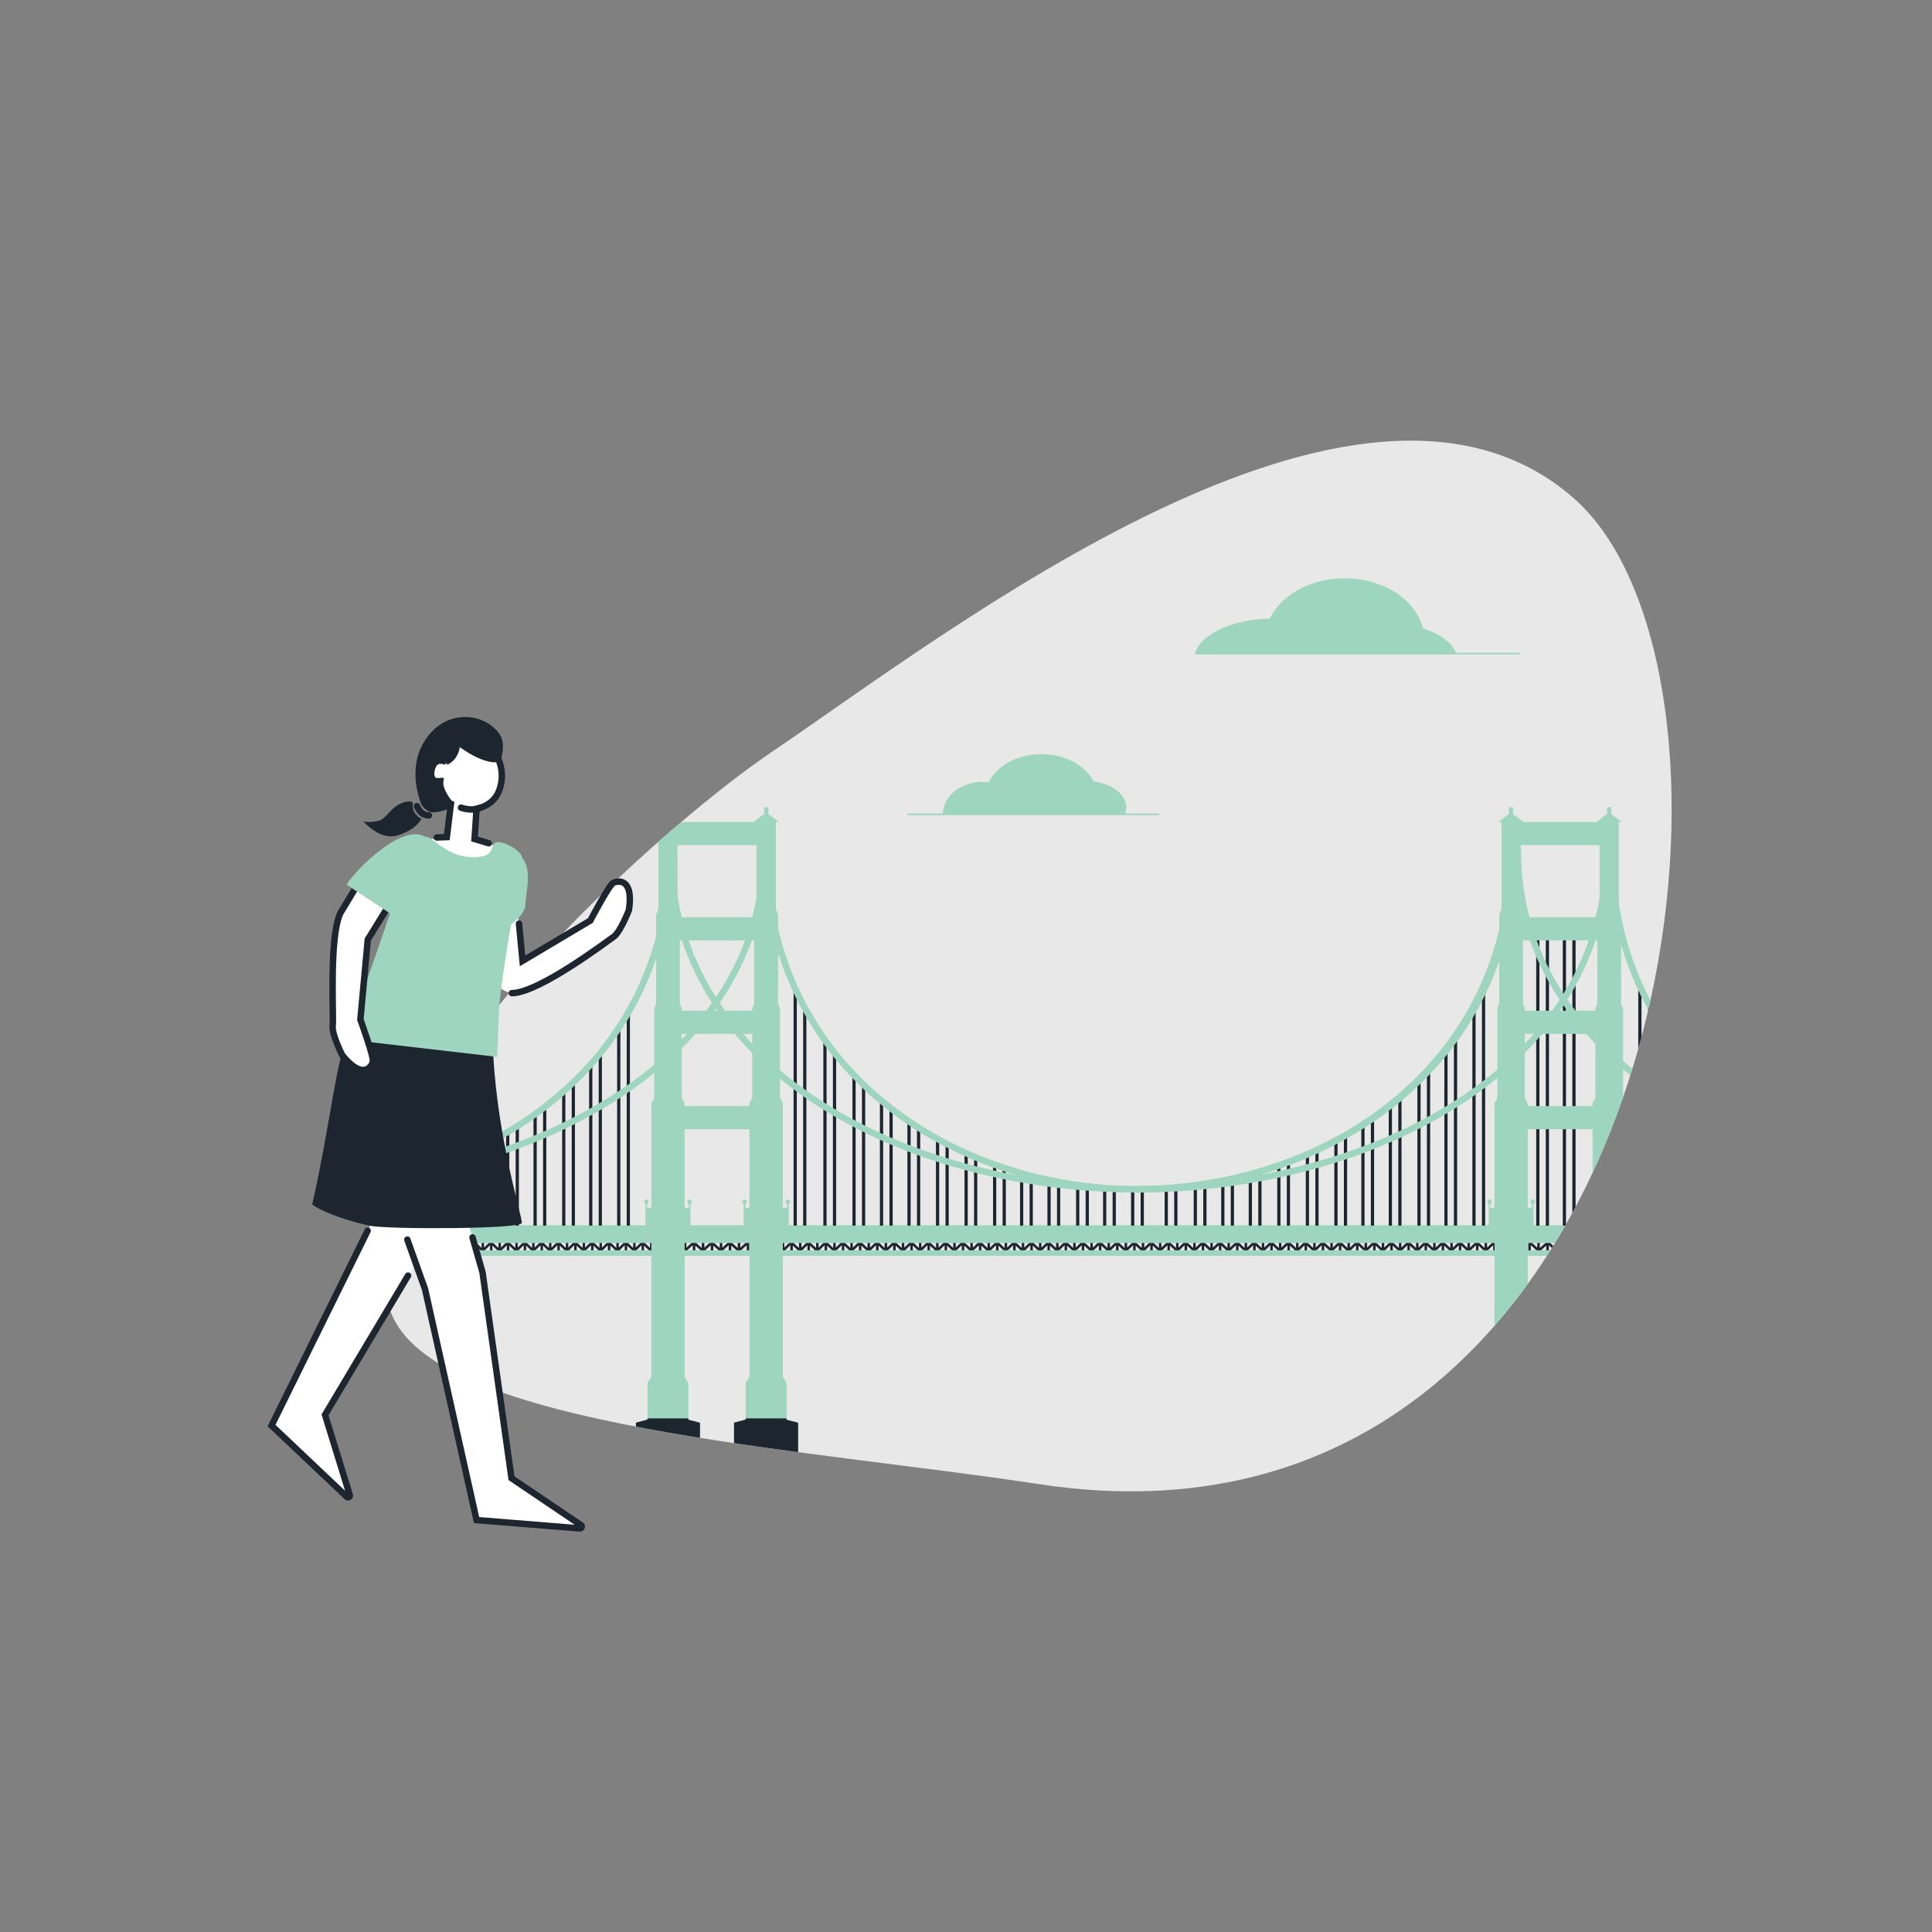 <svg id="Layer_1" data-name="Layer 1" xmlns="http://www.w3.org/2000/svg" xmlns:xlink="http://www.w3.org/1999/xlink" viewBox="0 0 1200 1200"><rect x="0" y="0" width="1200" height="1200" fill="#808080" stroke="none"/><defs><style>.cls-1,.cls-12,.cls-6,.cls-7,.cls-9{fill:none;}.cls-2{fill:#e9e8e8;}.cls-3{clip-path:url(#clip-path);}.cls-4{fill:#1d252e;}.cls-5{fill:#9dd5c0;}.cls-12,.cls-6{stroke:#1d252e;}.cls-6,.cls-9{stroke-miterlimit:10;}.cls-6{stroke-width:2px;}.cls-7,.cls-9{stroke:#9dd5c0;}.cls-12,.cls-7,.cls-8{stroke-linecap:round;}.cls-7,.cls-8{stroke-linejoin:round;}.cls-12,.cls-7{stroke-width:4px;}.cls-11,.cls-8{fill:#fff;}.cls-8{stroke:#000;}.cls-10{clip-path:url(#clip-path-2);}</style><clipPath id="clip-path"><path id="Path-141" class="cls-1" d="M479,467.29c110.69-74.84,365-274.08,498.14-158.15s60.25,672.6-332,612.66c-147.37-22.52-370-34.95-401.22-104C192,702.94,409.85,514,479,467.29Z"/></clipPath><clipPath id="clip-path-2"><rect class="cls-1" x="585.61" y="455.78" width="121.81" height="50.01" transform="translate(1293.04 961.58) rotate(180)"/></clipPath></defs><path id="Path-141-2" data-name="Path-141" class="cls-2" d="M479,467.29c110.69-74.84,365-274.08,498.14-158.15s60.25,672.6-332,612.66c-147.37-22.52-370-34.95-401.22-104C192,702.94,409.85,514,479,467.29Z"/><g class="cls-3"><polygon class="cls-4" points="1011.28 770.79 1011.28 774.89 1015 771.18 1015 770.79 1016.52 770.79 1016.52 774.89 1020.24 771.19 1020.24 770.79 1021.77 770.79 1021.77 774.89 1025.49 771.18 1025.49 770.79 1027.01 770.79 1027.01 774.89 1030.73 771.19 1030.73 770.79 1032.26 770.79 1032.26 774.89 1035.98 771.19 1035.98 770.79 1037.5 770.79 1037.5 774.89 1041.07 771.33 1041.07 770.79 1042.6 770.79 1042.6 771.89 1042.64 771.93 1042.6 771.98 1042.6 774.89 1046.25 771.25 1046.25 770.79 1047.77 770.79 1047.77 771.53 1051.46 775.11 1051.46 770.79 1052.99 770.79 1052.99 774.89 1056.65 771.25 1056.65 770.79 1058.16 770.79 1058.16 771.53 1061.86 775.11 1061.86 770.79 1063.38 770.79 1063.38 774.89 1067.04 771.25 1067.04 770.79 1068.56 770.79 1068.56 771.52 1072.26 775.11 1072.26 770.79 1073.78 770.79 1073.78 774.89 1077.43 771.25 1077.43 770.79 1078.95 770.79 1078.95 771.53 1082.65 775.11 1082.65 770.79 1084.18 770.79 1084.18 774.89 1087.83 771.25 1087.83 770.79 1089.35 770.79 1089.35 771.53 1093.05 775.11 1093.05 770.79 1094.57 770.79 1094.57 774.89 1098.22 771.25 1098.22 770.79 1099.75 770.79 1099.75 771.53 1103.44 775.11 1103.44 770.79 1104.96 770.79 1104.96 774.89 1108.62 771.25 1108.62 770.79 1110.14 770.79 1110.14 771.52 1113.84 775.11 1113.84 770.79 1115.36 770.79 1115.36 774.89 1119.02 771.25 1119.02 770.79 1120.54 770.79 1120.54 771.53 1124.23 775.11 1124.23 770.79 1125.75 770.79 1125.75 774.89 1129.41 771.25 1129.41 770.79 1130.93 770.79 1130.93 771.53 1134.63 775.11 1134.63 770.79 1136.15 770.79 1136.15 774.89 1139.81 771.25 1139.81 770.79 1141.33 770.79 1141.33 771.53 1145.02 775.11 1145.02 770.79 1146.55 770.79 1146.55 774.89 1150.2 771.25 1150.2 770.79 1151.72 770.79 1151.72 771.53 1155.42 775.11 1155.42 770.79 1156.94 770.79 1156.94 774.89 1160.6 771.25 1160.6 770.79 1162.12 770.79 1162.12 771.53 1165.82 775.11 1165.82 770.79 1167.34 770.79 1167.34 774.89 1170.99 771.25 1170.99 770.79 1172.51 770.79 1172.51 771.53 1176.21 775.11 1176.21 770.79 1177.73 770.79 1177.73 774.89 1181.39 771.25 1181.39 770.79 1182.91 770.79 1182.91 771.53 1186.61 775.11 1186.61 770.79 1188.13 770.79 1188.13 774.89 1191.78 771.25 1191.78 770.79 1193.3 770.79 1193.3 771.53 1197 775.11 1197 770.79 1198.52 770.79 1198.52 774.89 1202.18 771.25 1202.18 770.79 1203.7 770.79 1203.7 771.53 1207.39 775.11 1207.39 770.79 1208.92 770.79 1208.92 774.89 1212.57 771.25 1212.57 770.79 1214.09 770.79 1214.09 771.53 1217.79 775.11 1217.79 770.79 1219.31 770.79 1219.31 774.89 1222.97 771.25 1222.97 770.79 1224.49 770.79 1224.49 771.53 1228.19 775.11 1228.19 770.79 1229.71 770.79 1229.71 777.54 1228.66 777.54 1228.58 777.62 1228.49 777.54 1228.19 777.54 1228.19 777.25 1224.49 773.66 1224.49 777.54 1222.97 777.54 1222.97 773.41 1219.31 777.05 1219.31 777.54 1218.26 777.54 1218.18 777.62 1218.09 777.54 1217.79 777.54 1217.79 777.24 1214.09 773.66 1214.09 777.54 1212.57 777.54 1212.57 773.41 1208.92 777.05 1208.92 777.54 1207.87 777.54 1207.79 777.62 1207.7 777.54 1207.39 777.54 1207.39 777.24 1203.7 773.66 1203.7 777.54 1202.18 777.54 1202.18 773.41 1198.52 777.05 1198.52 777.54 1197.47 777.54 1197.39 777.62 1197.3 777.54 1197 777.54 1197 777.25 1193.3 773.66 1193.3 777.54 1191.78 777.54 1191.78 773.41 1188.13 777.05 1188.13 777.54 1187.08 777.54 1186.99 777.62 1186.9 777.54 1186.61 777.54 1186.61 777.25 1182.91 773.66 1182.91 777.54 1181.39 777.54 1181.39 773.41 1177.73 777.05 1177.73 777.54 1176.68 777.54 1176.6 777.62 1176.51 777.54 1176.21 777.54 1176.21 777.25 1172.51 773.66 1172.51 777.54 1170.99 777.54 1170.99 773.42 1167.34 777.05 1167.34 777.54 1166.29 777.54 1166.2 777.62 1166.12 777.54 1165.82 777.54 1165.82 777.25 1162.12 773.66 1162.12 777.54 1160.6 777.54 1160.6 773.41 1156.94 777.05 1156.94 777.54 1155.89 777.54 1155.81 777.62 1155.72 777.54 1155.42 777.54 1155.42 777.25 1151.72 773.66 1151.72 777.54 1150.2 777.54 1150.2 773.42 1146.55 777.05 1146.55 777.54 1145.5 777.54 1145.42 777.62 1145.33 777.54 1145.02 777.54 1145.02 777.24 1141.33 773.66 1141.33 777.54 1139.81 777.54 1139.81 773.41 1136.15 777.05 1136.15 777.54 1135.1 777.54 1135.02 777.62 1134.93 777.54 1134.63 777.54 1134.63 777.25 1130.93 773.66 1130.93 777.54 1129.41 777.54 1129.41 773.41 1125.75 777.05 1125.75 777.54 1124.71 777.54 1124.63 777.62 1124.54 777.54 1124.23 777.54 1124.23 777.24 1120.54 773.66 1120.54 777.54 1119.02 777.54 1119.02 773.41 1115.36 777.05 1115.36 777.54 1114.31 777.54 1114.23 777.62 1114.14 777.54 1113.84 777.54 1113.84 777.25 1110.14 773.66 1110.14 777.54 1108.62 777.54 1108.62 773.41 1104.96 777.05 1104.96 777.54 1103.92 777.54 1103.84 777.62 1103.75 777.54 1103.44 777.54 1103.44 777.24 1099.75 773.66 1099.75 777.54 1098.22 777.54 1098.22 773.41 1094.57 777.05 1094.57 777.54 1093.52 777.54 1093.44 777.62 1093.35 777.54 1093.05 777.54 1093.05 777.25 1089.35 773.66 1089.35 777.54 1087.83 777.54 1087.83 773.41 1084.18 777.05 1084.18 777.54 1083.12 777.54 1083.04 777.62 1082.95 777.54 1082.65 777.54 1082.65 777.25 1078.95 773.66 1078.95 777.54 1077.43 777.54 1077.43 773.41 1073.78 777.05 1073.78 777.54 1072.73 777.54 1072.65 777.62 1072.56 777.54 1072.26 777.54 1072.26 777.25 1068.56 773.66 1068.56 777.54 1067.04 777.54 1067.04 773.41 1063.38 777.05 1063.38 777.54 1062.34 777.54 1062.26 777.62 1062.16 777.54 1061.86 777.54 1061.86 777.24 1058.16 773.66 1058.16 777.54 1056.65 777.54 1056.65 773.41 1052.99 777.05 1052.99 777.54 1051.94 777.54 1051.86 777.62 1051.77 777.54 1051.46 777.54 1051.46 777.24 1047.77 773.66 1047.77 777.54 1046.25 777.54 1046.25 773.41 1042.6 777.05 1042.6 777.54 1041.07 777.54 1041.07 776.41 1041.07 776.41 1041.07 776.4 1041.07 773.5 1037.5 777.05 1037.5 777.54 1035.98 777.54 1035.98 776.41 1035.97 776.41 1035.98 776.4 1035.98 773.35 1032.26 777.05 1032.26 777.54 1030.73 777.54 1030.73 776.41 1030.73 776.41 1030.73 776.4 1030.73 773.34 1027.01 777.05 1027.01 777.54 1025.49 777.54 1025.49 776.41 1025.49 776.41 1025.49 776.4 1025.49 773.34 1021.77 777.05 1021.77 777.54 1020.24 777.54 1020.24 776.41 1020.24 776.41 1020.24 776.4 1020.24 773.35 1016.52 777.05 1016.52 777.54 1015 777.54 1015 776.41 1015 776.41 1015 776.4 1015 773.34 1011.28 777.05 1011.28 777.54 1009.75 777.54 1009.75 770.79 1011.28 770.79"/><polygon class="cls-4" points="485.58 776.42 485.59 776.41 485.59 770.81 487.13 770.81 487.13 774.91 490.89 771.26 490.89 770.81 492.44 770.81 492.44 771.54 496.24 775.14 496.24 770.81 497.78 770.81 497.78 774.91 501.54 771.26 501.54 770.81 503.08 770.81 503.08 771.54 506.88 775.14 506.88 770.81 508.43 770.81 508.43 774.91 512.18 771.26 512.18 770.81 513.73 770.81 513.73 771.54 517.53 775.14 517.53 770.81 519.07 770.81 519.07 774.91 522.84 771.26 522.84 770.81 524.38 770.81 524.38 771.54 528.18 775.14 528.18 770.81 529.72 770.81 529.72 774.91 533.48 771.26 533.48 770.81 535.02 770.81 535.02 771.54 538.82 775.14 538.82 770.81 540.37 770.81 540.37 774.91 544.13 771.26 544.13 770.81 545.67 770.81 545.67 771.54 549.47 775.14 549.47 770.81 551.02 770.81 551.02 774.91 554.77 771.27 554.77 770.81 556.31 770.81 556.31 771.54 560.12 775.14 560.12 770.81 561.66 770.81 561.66 774.91 565.42 771.26 565.42 770.81 566.96 770.81 566.96 771.54 570.77 775.14 570.77 770.81 572.31 770.81 572.31 774.91 576.06 771.27 576.06 770.81 577.61 770.81 577.61 771.54 581.41 775.14 581.41 770.81 582.96 770.81 582.96 774.91 586.71 771.26 586.71 770.81 588.25 770.81 588.25 771.54 592.06 775.14 592.06 770.81 593.6 770.81 593.6 774.91 597.36 771.26 597.36 770.81 598.9 770.81 598.9 771.54 602.71 775.14 602.71 770.81 604.25 770.81 604.25 774.91 608.01 771.26 608.01 770.81 609.55 770.81 609.55 771.54 613.35 775.14 613.35 770.81 614.89 770.81 614.89 774.91 618.65 771.26 618.65 770.81 620.2 770.81 620.2 771.54 624 775.14 624 770.81 625.54 770.81 625.54 774.91 629.3 771.26 629.3 770.81 630.84 770.81 630.84 771.54 634.64 775.14 634.64 770.81 636.19 770.81 636.19 774.91 639.95 771.26 639.95 770.81 641.49 770.81 641.49 771.54 645.29 775.14 645.29 770.81 646.83 770.81 646.83 774.91 650.59 771.27 650.59 770.81 652.14 770.81 652.14 771.54 655.94 775.14 655.94 770.81 657.48 770.81 657.48 774.91 661.24 771.26 661.24 770.81 662.78 770.81 662.78 771.54 666.58 775.14 666.58 770.81 668.13 770.81 668.13 774.91 671.89 771.26 671.89 770.81 673.43 770.81 673.43 771.54 677.23 775.14 677.23 770.81 678.77 770.81 678.77 774.91 682.53 771.26 682.53 770.81 684.08 770.81 684.08 771.54 687.88 775.14 687.88 770.81 689.42 770.81 689.42 774.91 693.18 771.26 693.18 770.81 694.72 770.81 694.72 771.54 698.52 775.14 698.52 770.81 700.07 770.81 700.07 774.91 703.83 771.26 703.83 770.81 705.37 770.81 705.37 771.54 709.17 775.14 709.17 770.81 710.72 770.81 710.72 774.91 714.47 771.26 714.47 770.81 716.01 770.81 716.01 771.54 719.82 775.14 719.82 770.81 721.36 770.81 721.36 774.91 725.12 771.26 725.12 770.81 726.66 770.81 726.66 771.54 730.46 775.13 730.46 770.81 732.01 770.81 732.01 774.91 735.76 771.26 735.76 770.81 737.31 770.81 737.31 771.54 741.11 775.14 741.11 770.81 742.66 770.81 742.66 774.91 746.41 771.26 746.41 770.81 747.95 770.81 747.95 771.54 751.76 775.14 751.76 770.81 753.3 770.81 753.3 774.91 757.06 771.26 757.06 770.81 758.6 770.81 758.6 771.54 762.4 775.14 762.4 770.81 763.95 770.81 763.95 774.91 767.71 771.26 767.71 770.81 769.25 770.81 769.25 771.54 773.05 775.14 773.05 770.81 774.6 770.81 774.6 774.91 778.35 771.26 778.35 770.81 779.9 770.81 779.9 771.54 783.7 775.14 783.7 770.81 785.24 770.81 785.24 774.91 789 771.26 789 770.81 790.54 770.81 790.54 771.54 794.35 775.14 794.35 770.81 795.89 770.81 795.89 774.91 799.65 771.26 799.65 770.81 801.19 770.81 801.19 771.54 804.99 775.14 804.99 770.81 806.53 770.81 806.53 774.91 810.29 771.26 810.29 770.81 811.84 770.81 811.84 771.54 815.64 775.14 815.64 770.81 817.18 770.81 817.18 774.91 820.94 771.26 820.94 770.81 822.48 770.81 822.48 771.54 826.28 775.14 826.28 770.81 827.83 770.81 827.83 774.91 831.59 771.26 831.59 770.81 833.13 770.81 833.13 771.54 836.93 775.14 836.93 770.81 838.47 770.81 838.47 774.91 842.24 771.26 842.24 770.81 843.77 770.81 843.77 771.54 847.57 775.14 847.57 770.81 849.12 770.81 849.12 774.91 852.88 771.26 852.88 770.81 854.42 770.81 854.42 771.54 858.22 775.14 858.22 770.81 859.77 770.81 859.77 774.91 863.52 771.26 863.52 770.81 865.07 770.81 865.07 771.54 868.87 775.13 868.87 770.81 870.42 770.81 870.42 774.91 874.17 771.26 874.17 770.81 875.71 770.81 875.71 771.54 879.52 775.14 879.52 770.81 881.06 770.81 881.06 774.91 884.82 771.26 884.82 770.81 886.36 770.81 886.36 771.54 890.16 775.14 890.16 770.81 891.71 770.81 891.71 774.91 895.46 771.26 895.46 770.81 897.01 770.81 897.01 771.54 900.81 775.14 900.81 770.81 902.35 770.81 902.35 774.91 906.11 771.26 906.11 770.81 907.65 770.81 907.65 771.54 911.46 775.14 911.46 770.81 913 770.81 913 774.91 916.76 771.26 916.76 770.81 918.3 770.81 918.3 771.54 922.1 775.14 922.1 770.81 923.65 770.81 923.65 774.91 927.41 771.26 927.41 770.81 928.95 770.81 928.95 777.55 927.41 777.55 927.41 773.42 923.65 777.07 923.65 777.55 922.57 777.55 922.5 777.63 922.41 777.55 922.1 777.55 922.1 777.26 918.3 773.66 918.3 777.55 916.76 777.55 916.76 773.42 913 777.07 913 777.55 911.92 777.55 911.85 777.63 911.77 777.55 911.46 777.55 911.46 777.26 907.65 773.66 907.65 777.55 906.11 777.55 906.11 773.42 902.35 777.07 902.35 777.55 901.28 777.55 901.2 777.63 901.12 777.55 900.81 777.55 900.81 777.26 897.01 773.66 897.01 777.55 895.46 777.55 895.46 773.42 891.71 777.07 891.71 777.55 890.63 777.55 890.56 777.63 890.47 777.55 890.16 777.55 890.16 777.26 886.36 773.66 886.36 777.55 884.82 777.55 884.82 773.42 881.06 777.07 881.06 777.55 879.98 777.55 879.91 777.63 879.82 777.55 879.52 777.55 879.52 777.26 875.71 773.66 875.71 777.55 874.17 777.55 874.17 773.42 870.42 777.07 870.42 777.55 869.34 777.55 869.26 777.63 869.18 777.55 868.87 777.55 868.87 777.26 865.07 773.66 865.07 777.55 863.52 777.55 863.52 773.42 859.77 777.07 859.77 777.55 858.69 777.55 858.62 777.63 858.53 777.55 858.22 777.55 858.22 777.26 854.42 773.66 854.42 777.55 852.88 777.55 852.88 773.42 849.12 777.07 849.12 777.55 848.04 777.55 847.97 777.63 847.88 777.55 847.57 777.55 847.57 777.26 843.77 773.66 843.77 777.55 842.24 777.55 842.24 773.42 838.47 777.07 838.47 777.55 837.4 777.55 837.32 777.63 837.24 777.55 836.93 777.55 836.93 777.26 833.13 773.66 833.13 777.55 831.59 777.55 831.59 773.42 827.83 777.07 827.83 777.55 826.75 777.55 826.67 777.63 826.59 777.55 826.28 777.55 826.28 777.26 822.48 773.66 822.48 777.55 820.94 777.55 820.94 773.42 817.18 777.07 817.18 777.55 816.1 777.55 816.03 777.63 815.95 777.55 815.64 777.55 815.64 777.26 811.84 773.66 811.84 777.55 810.29 777.55 810.29 773.42 806.53 777.07 806.53 777.55 805.46 777.55 805.38 777.63 805.3 777.55 804.99 777.55 804.99 777.26 801.19 773.66 801.19 777.55 799.65 777.55 799.65 773.42 795.89 777.07 795.89 777.55 794.81 777.55 794.74 777.63 794.65 777.55 794.35 777.55 794.35 777.26 790.54 773.66 790.54 777.55 789 777.55 789 773.41 785.24 777.07 785.24 777.55 784.16 777.55 784.09 777.63 784.01 777.55 783.7 777.55 783.7 777.26 779.9 773.66 779.9 777.55 778.35 777.55 778.35 773.42 774.6 777.07 774.6 777.55 773.51 777.55 773.44 777.63 773.36 777.55 773.05 777.55 773.05 777.26 769.25 773.66 769.25 777.55 767.71 777.55 767.71 773.42 763.95 777.07 763.95 777.55 762.87 777.55 762.8 777.63 762.71 777.55 762.4 777.55 762.4 777.26 758.6 773.66 758.6 777.55 757.06 777.55 757.06 773.42 753.3 777.07 753.3 777.55 752.23 777.55 752.15 777.63 752.07 777.55 751.76 777.55 751.76 777.26 747.95 773.66 747.95 777.55 746.41 777.55 746.41 773.42 742.66 777.07 742.66 777.55 741.58 777.55 741.5 777.63 741.42 777.55 741.11 777.55 741.11 777.26 737.31 773.67 737.31 777.55 735.76 777.55 735.76 773.42 732.01 777.07 732.01 777.55 730.93 777.55 730.86 777.63 730.77 777.55 730.46 777.55 730.46 777.26 726.66 773.66 726.66 777.55 725.12 777.55 725.12 773.42 721.36 777.07 721.36 777.55 720.29 777.55 720.21 777.63 720.13 777.55 719.82 777.55 719.82 777.26 716.01 773.66 716.01 777.55 714.47 777.55 714.47 773.42 710.72 777.07 710.72 777.55 709.64 777.55 709.56 777.63 709.48 777.55 709.17 777.55 709.17 777.26 705.37 773.67 705.37 777.55 703.83 777.55 703.83 773.42 700.07 777.07 700.07 777.55 698.99 777.55 698.92 777.63 698.83 777.55 698.52 777.55 698.52 777.26 694.72 773.66 694.72 777.55 693.18 777.55 693.18 773.42 689.42 777.07 689.42 777.55 688.34 777.55 688.27 777.63 688.18 777.55 687.88 777.55 687.88 777.26 684.08 773.66 684.08 777.55 682.53 777.55 682.53 773.42 678.77 777.07 678.77 777.55 677.7 777.55 677.62 777.63 677.54 777.55 677.23 777.55 677.23 777.26 673.43 773.67 673.43 777.55 671.89 777.55 671.89 773.42 668.13 777.07 668.13 777.55 667.05 777.55 666.98 777.63 666.89 777.55 666.58 777.55 666.58 777.26 662.78 773.66 662.78 777.55 661.24 777.55 661.24 773.42 657.48 777.07 657.48 777.55 656.4 777.55 656.33 777.63 656.25 777.55 655.94 777.55 655.94 777.26 652.14 773.67 652.14 777.55 650.59 777.55 650.59 773.42 646.83 777.07 646.83 777.55 645.76 777.55 645.68 777.63 645.6 777.55 645.29 777.55 645.29 777.26 641.49 773.67 641.49 777.55 639.95 777.55 639.95 773.42 636.19 777.07 636.19 777.55 635.11 777.55 635.03 777.63 634.95 777.55 634.64 777.55 634.64 777.26 630.84 773.67 630.84 777.55 629.3 777.55 629.3 773.42 625.54 777.07 625.54 777.55 624.47 777.55 624.39 777.63 624.31 777.55 624 777.55 624 777.26 620.2 773.66 620.2 777.55 618.65 777.55 618.65 773.42 614.89 777.07 614.89 777.55 613.82 777.55 613.74 777.63 613.66 777.55 613.35 777.55 613.35 777.26 609.55 773.66 609.55 777.55 608.01 777.55 608.01 773.42 604.25 777.07 604.25 777.55 603.17 777.55 603.1 777.63 603.01 777.55 602.71 777.55 602.71 777.26 598.9 773.66 598.9 777.55 597.36 777.55 597.36 773.42 593.6 777.07 593.6 777.55 592.52 777.55 592.45 777.63 592.37 777.55 592.06 777.55 592.06 777.26 588.25 773.66 588.25 777.55 586.71 777.55 586.71 773.42 582.96 777.07 582.96 777.55 581.88 777.55 581.8 777.63 581.72 777.55 581.41 777.55 581.41 777.26 577.61 773.66 577.61 777.55 576.06 777.55 576.06 773.42 572.31 777.07 572.31 777.55 571.23 777.55 571.16 777.63 571.07 777.55 570.77 777.55 570.77 777.26 566.96 773.66 566.96 777.55 565.42 777.55 565.42 773.42 561.66 777.07 561.66 777.55 560.59 777.55 560.51 777.63 560.43 777.55 560.12 777.55 560.12 777.26 556.31 773.66 556.31 777.55 554.77 777.55 554.77 773.42 551.02 777.07 551.02 777.55 549.94 777.55 549.87 777.63 549.78 777.55 549.47 777.55 549.47 777.26 545.67 773.66 545.67 777.55 544.13 777.55 544.13 773.42 540.37 777.07 540.37 777.55 539.29 777.55 539.22 777.63 539.13 777.55 538.82 777.55 538.82 777.26 535.02 773.66 535.02 777.55 533.48 777.55 533.48 773.42 529.72 777.07 529.72 777.55 528.65 777.55 528.57 777.63 528.49 777.55 528.18 777.55 528.18 777.26 524.38 773.66 524.38 777.55 522.84 777.55 522.84 773.42 519.07 777.07 519.07 777.55 518 777.55 517.92 777.63 517.84 777.55 517.53 777.55 517.53 777.26 513.73 773.66 513.73 777.55 512.18 777.55 512.18 773.42 508.43 777.07 508.43 777.55 507.35 777.55 507.28 777.63 507.19 777.55 506.88 777.55 506.88 777.26 503.08 773.66 503.08 777.55 501.54 777.55 501.54 773.42 497.78 777.07 497.78 777.55 496.7 777.55 496.63 777.63 496.55 777.55 496.24 777.55 496.24 777.26 492.44 773.66 492.44 777.55 490.89 777.55 490.89 773.42 487.13 777.07 487.13 777.55 485.59 777.55 485.59 776.42 485.58 776.42"/><polygon class="cls-4" points="424.72 776.42 424.73 776.41 424.73 770.81 426.31 770.81 426.31 774.94 430.29 771.26 430.29 770.81 431.88 770.81 431.88 771.54 435.89 775.16 435.89 770.81 437.48 770.81 437.48 774.94 441.45 771.26 441.45 770.81 443.04 770.81 443.04 771.53 447.06 775.16 447.06 770.81 448.64 770.81 448.64 774.94 452.62 771.26 452.62 770.81 454.21 770.81 454.21 771.54 458.22 775.16 458.22 770.81 459.81 770.81 459.81 774.94 463.78 771.26 463.78 770.81 465.37 770.81 465.37 777.55 463.78 777.55 463.78 773.4 459.81 777.07 459.81 777.55 458.69 777.55 458.62 777.62 458.54 777.55 458.22 777.55 458.22 777.27 454.21 773.64 454.21 777.55 452.62 777.55 452.62 773.39 448.64 777.07 448.64 777.55 447.52 777.55 447.45 777.62 447.37 777.55 447.06 777.55 447.06 777.27 443.04 773.64 443.04 777.55 441.45 777.55 441.45 773.39 437.48 777.07 437.48 777.55 436.35 777.55 436.28 777.62 436.21 777.55 435.89 777.55 435.89 777.27 431.88 773.64 431.88 777.55 430.29 777.55 430.29 773.39 426.31 777.07 426.31 777.55 424.73 777.55 424.73 776.43 424.72 776.42"/><polygon class="cls-4" points="183.96 776.42 183.96 776.41 183.96 770.81 185.49 770.81 185.49 774.9 189.24 771.2 189.24 770.81 190.76 770.81 190.76 774.9 194.51 771.2 194.51 770.81 196.04 770.81 196.04 774.91 199.79 771.19 199.79 770.81 201.32 770.81 201.32 774.9 205.07 771.2 205.07 770.81 206.6 770.81 206.6 774.9 210.34 771.2 210.34 770.81 211.88 770.81 211.88 774.9 215.47 771.35 215.47 770.81 217 770.81 217 771.9 217.04 771.95 217 772 217 774.9 220.68 771.26 220.68 770.81 222.21 770.81 222.21 771.54 225.93 775.13 225.93 770.81 227.46 770.81 227.46 774.9 231.13 771.26 231.13 770.81 232.66 770.81 232.66 771.54 236.39 775.13 236.39 770.81 237.91 770.81 237.91 774.9 241.6 771.26 241.6 770.81 243.12 770.81 243.12 771.54 246.84 775.13 246.84 770.81 248.37 770.81 248.37 774.9 252.06 771.26 252.06 770.81 253.58 770.81 253.58 771.54 257.3 775.13 257.3 770.81 258.83 770.81 258.83 774.9 262.51 771.26 262.51 770.81 264.04 770.81 264.04 771.54 267.76 775.13 267.76 770.81 269.29 770.81 269.29 774.91 272.97 771.26 272.97 770.81 274.5 770.81 274.5 771.54 278.22 775.13 278.22 770.81 279.75 770.81 279.75 774.9 283.43 771.26 283.43 770.81 284.96 770.81 284.96 771.54 288.68 775.13 288.68 770.81 290.21 770.81 290.21 774.9 293.89 771.26 293.89 770.81 295.42 770.81 295.42 771.54 299.14 775.13 299.14 770.81 300.67 770.81 300.67 774.9 304.35 771.26 304.35 770.81 305.87 770.81 305.87 771.54 309.6 775.13 309.6 770.81 311.13 770.81 311.13 774.9 314.81 771.26 314.81 770.81 316.33 770.81 316.33 771.54 320.06 775.12 320.06 770.81 321.58 770.81 321.58 774.9 325.27 771.26 325.27 770.81 326.8 770.81 326.8 771.54 330.51 775.12 330.51 770.81 332.05 770.81 332.05 774.9 335.73 771.26 335.73 770.81 337.25 770.81 337.25 771.54 340.98 775.13 340.98 770.81 342.5 770.81 342.5 774.91 346.18 771.26 346.18 770.81 347.71 770.81 347.71 771.54 351.44 775.13 351.44 770.81 352.96 770.81 352.96 774.9 356.64 771.27 356.64 770.81 358.17 770.81 358.17 771.54 361.89 775.13 361.89 770.81 363.42 770.81 363.42 774.9 367.1 771.26 367.1 770.81 368.63 770.81 368.63 771.54 372.35 775.13 372.35 770.81 373.88 770.81 373.88 774.9 377.56 771.26 377.56 770.81 379.09 770.81 379.09 771.54 382.81 775.13 382.81 770.81 384.34 770.81 384.34 774.91 388.02 771.26 388.02 770.81 389.55 770.81 389.55 771.54 393.27 775.13 393.27 770.81 394.8 770.81 394.8 774.9 398.48 771.26 398.48 770.81 400 770.81 400 771.54 403.73 775.13 403.73 770.81 405.26 770.81 405.26 777.55 404.2 777.55 404.12 777.63 404.04 777.55 403.73 777.55 403.73 777.26 400 773.67 400 777.55 398.48 777.55 398.48 773.43 394.8 777.07 394.8 777.55 393.74 777.55 393.66 777.63 393.58 777.55 393.27 777.55 393.27 777.25 389.55 773.67 389.55 777.55 388.02 777.55 388.02 773.42 384.34 777.07 384.34 777.55 383.28 777.55 383.2 777.63 383.12 777.55 382.81 777.55 382.81 777.25 379.09 773.67 379.09 777.55 377.56 777.55 377.56 773.43 373.88 777.07 373.88 777.55 372.82 777.55 372.75 777.63 372.66 777.55 372.35 777.55 372.35 777.25 368.63 773.67 368.63 777.55 367.1 777.55 367.1 773.43 363.42 777.07 363.42 777.55 362.36 777.55 362.28 777.63 362.2 777.55 361.89 777.55 361.89 777.26 358.17 773.67 358.17 777.55 356.64 777.55 356.64 773.43 352.96 777.07 352.96 777.55 351.9 777.55 351.82 777.63 351.74 777.55 351.44 777.55 351.44 777.26 347.71 773.67 347.71 777.55 346.18 777.55 346.18 773.43 342.5 777.07 342.5 777.55 341.44 777.55 341.37 777.63 341.28 777.55 340.98 777.55 340.98 777.26 337.25 773.67 337.25 777.55 335.73 777.55 335.73 773.43 332.05 777.06 332.05 777.55 330.99 777.55 330.91 777.63 330.82 777.55 330.51 777.55 330.51 777.25 326.8 773.67 326.8 777.55 325.27 777.55 325.27 773.43 321.58 777.07 321.58 777.55 320.53 777.55 320.45 777.63 320.37 777.55 320.06 777.55 320.06 777.25 316.33 773.67 316.33 777.55 314.81 777.55 314.81 773.43 311.13 777.07 311.13 777.55 310.07 777.55 309.99 777.63 309.9 777.55 309.6 777.55 309.6 777.26 305.87 773.67 305.87 777.55 304.35 777.55 304.35 773.43 300.67 777.07 300.67 777.55 299.61 777.55 299.54 777.63 299.45 777.55 299.14 777.55 299.14 777.25 295.42 773.67 295.42 777.55 293.89 777.55 293.89 773.43 290.21 777.07 290.21 777.55 289.15 777.55 289.07 777.63 288.99 777.55 288.68 777.55 288.68 777.26 284.96 773.67 284.96 777.55 283.43 777.55 283.43 773.43 279.75 777.07 279.75 777.55 278.69 777.55 278.61 777.63 278.53 777.55 278.22 777.55 278.22 777.26 274.5 773.67 274.5 777.55 272.97 777.55 272.97 773.43 269.29 777.07 269.29 777.55 268.23 777.55 268.16 777.63 268.07 777.55 267.76 777.55 267.76 777.25 264.04 773.67 264.04 777.55 262.51 777.55 262.51 773.42 258.83 777.07 258.83 777.55 257.77 777.55 257.7 777.63 257.61 777.55 257.3 777.55 257.3 777.25 253.58 773.68 253.58 777.55 252.06 777.55 252.06 773.43 248.37 777.07 248.37 777.55 247.32 777.55 247.24 777.63 247.15 777.55 246.84 777.55 246.84 777.25 243.12 773.67 243.12 777.55 241.6 777.55 241.6 773.42 237.91 777.07 237.91 777.55 236.85 777.55 236.78 777.63 236.69 777.55 236.39 777.55 236.39 777.26 232.66 773.67 232.66 777.55 231.13 777.55 231.13 773.43 227.46 777.07 227.46 777.55 226.4 777.55 226.32 777.63 226.23 777.55 225.93 777.55 225.93 777.26 222.21 773.67 222.21 777.55 220.68 777.55 220.68 773.43 217 777.07 217 777.55 215.47 777.55 215.47 773.51 211.88 777.07 211.88 777.55 210.34 777.55 210.34 773.36 206.6 777.07 206.6 777.55 205.07 777.55 205.07 773.36 201.32 777.07 201.32 777.55 199.79 777.55 199.79 776.43 199.78 776.42 199.79 776.41 199.79 773.36 196.04 777.07 196.04 777.55 194.51 777.55 194.51 773.36 190.76 777.07 190.76 777.55 189.24 777.55 189.24 776.42 189.23 776.42 189.24 776.41 189.24 773.36 185.49 777.07 185.49 777.55 183.96 777.55 183.96 776.42 183.96 776.42"/><polygon class="cls-4" points="950.84 770.81 950.84 771.26 954.82 774.94 954.82 770.81 956.4 770.81 956.4 775.16 960.42 771.53 960.42 770.81 962.01 770.81 962.01 771.25 965.98 774.94 965.98 770.81 967.57 770.81 967.57 775.16 971.59 771.53 971.59 770.81 973.18 770.81 973.18 771.26 977.14 774.93 977.14 770.81 978.74 770.81 978.74 775.16 982.75 771.53 982.75 770.81 984.34 770.81 984.34 771.26 988.31 774.94 988.31 770.81 989.9 770.81 989.9 776.41 989.91 776.42 989.9 776.43 989.9 777.55 988.31 777.55 988.31 777.07 984.34 773.39 984.34 777.55 982.75 777.55 982.75 773.64 978.74 777.27 978.74 777.55 978.42 777.55 978.34 777.62 978.27 777.55 977.14 777.55 977.14 777.07 973.18 773.39 973.18 777.55 971.59 777.55 971.59 773.64 967.57 777.27 967.57 777.55 967.25 777.55 967.17 777.62 967.1 777.55 965.98 777.55 965.98 777.07 962.01 773.39 962.01 777.55 960.42 777.55 960.42 773.64 956.4 777.27 956.4 777.55 956.09 777.55 956.01 777.62 955.94 777.55 954.82 777.55 954.82 777.07 950.84 773.4 950.84 777.55 949.25 777.55 949.25 770.81 950.84 770.81"/><polygon class="cls-5" points="1229.85 761.03 1229.85 766.31 1229.85 768.64 1229.85 769.73 1229.85 772.06 183.84 772.06 183.84 769.73 183.84 768.64 183.84 766.31 183.84 761.03 1229.85 761.03"/><rect class="cls-5" x="183.84" y="776.57" width="1046.01" height="3.42"/><line class="cls-6" x1="1197.8" y1="735.86" x2="1197.8" y2="761.27"/><line class="cls-6" x1="1197.8" y1="735.69" x2="1197.8" y2="735.86"/><polyline class="cls-6" points="1191.85 734.97 1191.85 735.13 1191.85 761.02 1191.85 761.26"/><polyline class="cls-6" points="1180.34 733.02 1180.34 733.36 1180.34 761.02 1180.34 761.26"/><polyline class="cls-6" points="1174.39 731.72 1174.39 732.41 1174.39 761.02 1174.39 761.26"/><polyline class="cls-6" points="1162.87 728.82 1162.87 730.35 1162.87 761.02 1162.87 761.26"/><polyline class="cls-6" points="1156.93 727.09 1156.93 729.16 1156.93 761.02 1156.93 761.26"/><polyline class="cls-6" points="1145.41 723.32 1145.41 726.62 1145.41 761.02 1145.41 761.26"/><polyline class="cls-6" points="1139.47 721.14 1139.47 725.17 1139.47 761.02 1139.47 761.26"/><polyline class="cls-6" points="1127.95 716.42 1127.95 722.12 1127.95 761.02 1127.95 761.26"/><polyline class="cls-6" points="1122.01 713.74 1122.01 720.4 1122.01 761.02 1122.01 761.26"/><polyline class="cls-6" points="1110.49 707.95 1110.49 716.78 1110.49 761.02 1110.49 761.26"/><polyline class="cls-6" points="1104.54 704.65 1104.54 714.76 1104.54 761.02 1104.54 761.26"/><polyline class="cls-6" points="1093.03 697.62 1093.03 710.54 1093.03 761.02 1093.03 761.26"/><polyline class="cls-6" points="1087.08 693.61 1087.08 708.18 1087.08 761.02 1087.08 761.26"/><polyline class="cls-6" points="1076.82 686 1076.82 703.85 1076.82 761.02 1076.82 761.26"/><polyline class="cls-6" points="1070.87 681.13 1070.87 701.13 1070.87 761.02 1070.87 761.26"/><polyline class="cls-6" points="1059.43 670.7 1059.43 695.51 1059.43 761.02 1059.43 761.26"/><polyline class="cls-6" points="1053.49 664.6 1053.49 692.38 1053.49 761.02 1053.49 761.26"/><polyline class="cls-6" points="1042.41 651.71 1042.41 686.05 1042.41 761.02 1042.41 761.26"/><polyline class="cls-6" points="1036.47 643.74 1036.47 682.39 1036.47 761.02 1036.47 761.26"/><polyline class="cls-6" points="1024.51 624.5 1024.51 674.37 1024.51 761.02 1024.51 761.26"/><polyline class="cls-6" points="1018.56 612.53 1018.56 670 1018.56 761.02 1018.56 761.26"/><line class="cls-6" x1="977.62" y1="576.38" x2="977.62" y2="761.27"/><line class="cls-6" x1="971.67" y1="576.38" x2="971.67" y2="761.27"/><line class="cls-6" x1="961.11" y1="576.38" x2="961.11" y2="761.27"/><line class="cls-6" x1="955.16" y1="576.38" x2="955.16" y2="761.27"/><polyline class="cls-6" points="921.46 612.29 921.46 615.33 921.46 673.79 921.46 761.02 921.46 761.26"/><polyline class="cls-6" points="915.52 624.4 915.52 626.84 915.52 678.15 915.52 761.02 915.52 761.26"/><polyline class="cls-6" points="904.05 643.16 904.05 644.87 904.05 685.88 904.05 761.02 904.05 761.26"/><polyline class="cls-6" points="898.11 651.27 898.11 652.72 898.11 689.54 898.11 761.02 898.11 761.26"/><polyline class="cls-6" points="887.29 664.11 887.29 665.17 887.29 695.73 887.29 761.02 887.29 761.26"/><polyline class="cls-6" points="881.35 670.29 881.35 671.23 881.35 698.87 881.35 761.02 881.35 761.26"/><polyline class="cls-6" points="869.51 681.25 869.51 681.92 869.51 704.63 869.51 761.02 869.51 761.26"/><polyline class="cls-6" points="863.57 686.14 863.57 686.73 863.57 707.3 863.57 761.02 863.57 761.26"/><polyline class="cls-6" points="852.48 694.41 852.48 694.82 852.48 711.9 852.48 761.02 852.48 761.26"/><polyline class="cls-6" points="846.54 698.41 846.54 698.75 846.54 714.2 846.54 761.02 846.54 761.26"/><polyline class="cls-6" points="835.72 705.03 835.72 705.26 835.72 718.04 835.72 761.02 835.72 761.26"/><polyline class="cls-6" points="829.78 708.34 829.78 708.5 829.78 719.99 829.78 761.02 829.78 761.26"/><polyline class="cls-6" points="818 714.25 818 714.35 818 723.51 818 761.02 818 761.26"/><polyline class="cls-6" points="812.05 716.96 812.05 717 812.05 725.14 812.05 761.02 812.05 761.26"/><polyline class="cls-6" points="800.27 721.74 800.27 721.75 800.27 728.07 800.27 761.02 800.27 761.26"/><polyline class="cls-6" points="794.32 723.88 794.32 723.9 794.32 729.4 794.32 761.02 794.32 761.26"/><polyline class="cls-6" points="782.54 727.63 782.54 727.71 782.54 731.75 782.54 761.02 782.54 761.26"/><polyline class="cls-6" points="776.6 729.3 776.6 729.39 776.6 732.8 776.6 761.02 776.6 761.26"/><polyline class="cls-6" points="765.46 732.05 765.46 732.15 765.46 734.54 765.46 761.02 765.46 761.26"/><polyline class="cls-6" points="759.51 733.32 759.51 733.41 759.51 735.34 759.51 761.02 759.51 761.26"/><polyline class="cls-6" points="748.38 735.3 748.38 735.41 748.38 736.61 748.38 761.02 748.38 761.26"/><polyline class="cls-6" points="742.43 736.18 742.43 736.28 742.43 737.14 742.43 761.02 742.43 761.26"/><polyline class="cls-6" points="730.33 737.55 730.33 737.63 730.33 738 730.33 761.02 730.33 761.26"/><polyline class="cls-6" points="724.38 738.03 724.38 738.1 724.38 738.3 724.38 761.02 724.38 761.26"/><polyline class="cls-6" points="709.48 738.65 709.48 738.67 709.48 761.02 709.48 761.26"/><polyline class="cls-6" points="703.53 738.66 703.53 738.67 703.53 761.02 703.53 761.26"/><polyline class="cls-6" points="692.07 738.28 692.07 738.43 692.07 761.02 692.07 761.26"/><polyline class="cls-6" points="686.13 737.89 686.13 738.18 686.13 761.02 686.13 761.26"/><polyline class="cls-6" points="675.31 736.84 675.31 737.52 675.31 761.02 675.31 761.26"/><polyline class="cls-6" points="669.37 736.07 669.37 737.04 669.37 761.02 669.37 761.26"/><polyline class="cls-6" points="657.53 734.13 657.53 735.83 657.53 761.02 657.53 761.26"/><polyline class="cls-6" points="651.58 732.93 651.58 735.08 651.58 761.02 651.58 761.26"/><polyline class="cls-6" points="640.5 730.35 640.5 733.47 640.5 761.02 640.5 761.26"/><polyline class="cls-6" points="634.56 728.75 634.56 732.48 634.56 761.02 634.56 761.26"/><polyline class="cls-6" points="623.74 725.43 623.74 730.42 623.74 761.02 623.74 761.26"/><polyline class="cls-6" points="617.79 723.39 617.79 729.16 617.79 761.02 617.79 761.26"/><polyline class="cls-6" points="606.01 718.84 606.01 726.38 606.01 761.02 606.01 761.26"/><polyline class="cls-6" points="600.07 716.26 600.07 724.84 600.07 761.02 600.07 761.26"/><polyline class="cls-6" points="588.28 710.59 588.28 721.45 588.28 761.02 588.28 761.26"/><polyline class="cls-6" points="582.34 707.41 582.34 719.59 582.34 761.02 582.34 761.26"/><polyline class="cls-6" points="570.56 700.46 570.56 715.53 570.56 761.02 570.56 761.26"/><polyline class="cls-6" points="564.61 696.57 564.61 713.3 564.61 761.02 564.61 761.26"/><polyline class="cls-6" points="553.47 688.5 553.47 708.79 553.47 761.02 553.47 761.26"/><polyline class="cls-6" points="547.53 683.74 547.53 706.18 547.53 761.02 547.53 761.26"/><polyline class="cls-6" points="536.39 673.76 536.39 700.9 536.39 761.02 536.39 761.26"/><polyline class="cls-6" points="530.45 667.82 530.45 697.85 530.45 761.02 530.45 761.26"/><polyline class="cls-6" points="518.34 653.95 518.34 691.09 518.34 761.02 518.34 761.26"/><polyline class="cls-6" points="512.4 646.08 512.4 687.48 512.4 761.02 512.4 761.26"/><polyline class="cls-6" points="499.85 626 499.85 679.12 499.85 761.02 499.85 761.26"/><polyline class="cls-6" points="493.91 614.09 493.91 674.76 493.91 761.02 493.91 761.26"/><polyline class="cls-6" points="390.27 628.82 390.27 676.07 390.27 761.02 390.27 761.26"/><polyline class="cls-6" points="384.32 638.47 384.32 680.08 384.32 761.02 384.32 761.26"/><polyline class="cls-6" points="372.86 654.11 372.86 687.21 372.86 761.02 372.86 761.26"/><polyline class="cls-6" points="366.92 661.08 366.92 690.62 366.92 761.02 366.92 761.26"/><polyline class="cls-6" points="356.1 672.32 356.1 696.38 356.1 761.02 356.1 761.26"/><polyline class="cls-6" points="350.16 677.79 350.16 699.3 350.16 761.02 350.16 761.26"/><polyline class="cls-6" points="338.32 687.59 338.32 704.74 338.32 761.02 338.32 761.26"/><polyline class="cls-6" points="332.37 692 332.37 707.26 332.37 761.02 332.37 761.26"/><polyline class="cls-6" points="321.29 699.47 321.29 711.63 321.29 761.02 321.29 761.26"/><polyline class="cls-6" points="315.35 703.09 315.35 713.82 315.35 761.02 315.35 761.26"/><polyline class="cls-6" points="304.53 709.11 304.53 717.5 304.53 761.02 304.53 761.26"/><polyline class="cls-6" points="298.59 712.11 298.59 719.37 298.59 761.02 298.59 761.26"/><polyline class="cls-6" points="286.8 717.49 286.8 722.78 286.8 761.02 286.8 761.26"/><polyline class="cls-6" points="280.86 719.92 280.86 724.37 280.86 761.02 280.86 761.26"/><polyline class="cls-6" points="269.08 724.25 269.08 727.24 269.08 761.02 269.08 761.26"/><polyline class="cls-6" points="263.13 726.21 263.13 728.55 263.13 761.02 263.13 761.26"/><polyline class="cls-6" points="251.35 729.61 251.35 730.89 251.35 761.02 251.35 761.26"/><polyline class="cls-6" points="245.4 731.12 245.4 731.98 245.4 761.02 245.4 761.26"/><polyline class="cls-6" points="234.26 733.54 234.26 733.75 234.26 761.02 234.26 761.26"/><polyline class="cls-6" points="228.32 734.58 228.32 734.64 228.32 761.02 228.32 761.26"/><polyline class="cls-6" points="217.18 735.92 217.18 736.35 217.18 761.02 217.18 761.26"/><polyline class="cls-6" points="211.24 736.52 211.24 737.05 211.24 761.02 211.24 761.26"/><polyline class="cls-6" points="199.13 737.53 199.13 738.11 199.13 761.02 199.13 761.26"/><polyline class="cls-6" points="193.19 737.9 193.19 738.43 193.19 761.02 193.19 761.26"/><path class="cls-7" d="M938.74,528.16c0,135.08-116.08,210.17-231.25,210.53-116.12.35-231.35-75.15-231.62-210.53"/><path class="cls-7" d="M998,528.16c0,135.08-145.82,210.17-290.5,210.53-145.88.35-290.63-75.15-291-210.53"/><path class="cls-7" d="M416.23,528.16c0,134.19-115.92,209.18-231.7,210.51"/><path class="cls-7" d="M474.47,528.16c0,130-142.83,204.46-290,210.17"/><path class="cls-7" d="M940.35,528.16c0,134.19-115.91,209.18-231.69,210.51"/><path class="cls-7" d="M1001,528.16c0,134.19,115.91,209.18,231.7,210.51"/><path class="cls-7" d="M942.72,528.16c0,130,142.84,204.46,290,210.17"/><path class="cls-5" d="M918.63,883.73v30.32h39.82V883.73h-.09a.34.34,0,0,0-.12-.09l-7-1.82V858.77h-.08l-2.25-3.54V763.74h3.63v-6.61h0V747.7a1.39,1.39,0,1,0-1.92-1.28,1.41,1.41,0,0,0,.86,1.29v2.47h-2.55v-48.8h40.26v48.8H986.6v-2.47a1.41,1.41,0,0,0,.86-1.29,1.39,1.39,0,1,0-1.92,1.28v16h3.6v91.5l-2.24,3.53h-.08v23l-7,1.86a.27.27,0,0,0-.12.09h-.1v30.32h39.83V883.73h-.1a.27.27,0,0,0-.12-.09l-7-1.82V858.77h-.09l-2.24-3.54V763.74h3.62v-6.61h0V747.7a1.37,1.37,0,0,0,.86-1.28,1.39,1.39,0,1,0-2.78,0,1.4,1.4,0,0,0,.87,1.29v2.47h-2.56v-65h-.08l-1.69-3.3V626.19H1008l-1.11-2.63V568.11h-.06l-1.36-3.75h0V510.57h1.8l-5.77-4.45h-.67v-4.77H998.2v4.77h-1l-5.39,4.43H946.25l-5.75-4.43h-.67v-4.77h-2.59v4.77h-1l-5.42,4.45h1.81v53.79h0l-1.36,3.75h-.06v55.46L930,626.19H930v55.74l-1.7,3.29h-.07v65h-2.56V747.7a1.4,1.4,0,1,0-1,0v16h3.6v91.5l-2.25,3.53h-.08v23l-7,1.86a.34.34,0,0,0-.12.09Zm28.48-241.58h43.81v39.78l-1.69,3.29h-.08V687H948.89v-1.78h-.08l-1.7-3.3Zm-1.18-58.08H992.1v39.49L991,626.19h-.07v1.58H947.11v-1.58h-.06l-1.12-2.63Zm-1.46-59.14h49.1v39.43h-.05l-1.36,3.75h-.06v1.58H945.93v-1.58h-.06l-1.36-3.75h0Z"/><path class="cls-4" d="M979.58,914.05h39.83V883.73h-.1a.27.27,0,0,0-.12-.09l-7-1.82V881H986.82v.74l-7,1.86a.27.27,0,0,0-.12.09h-.1Z"/><path class="cls-4" d="M918.63,914.05h39.82V883.73h-.09a.34.34,0,0,0-.12-.09l-7-1.82V881H925.86v.74l-7,1.86a.34.34,0,0,0-.12.09h-.09Z"/><polyline class="cls-8" points="979.58 914.04 977.36 914.04 977.36 919.5 1021.64 919.5 1021.64 914.04 1019.41 914.04"/><polyline class="cls-8" points="918.62 914.04 916.4 914.04 916.4 919.5 960.68 919.5 960.68 914.04 958.45 914.04"/><path class="cls-5" d="M434.77,914.05V883.73h-.09a.34.34,0,0,0-.12-.09l-7-1.82V858.77h-.08l-2.24-3.54V763.74h3.62v-6.61h0V747.7a1.39,1.39,0,1,0-1.92-1.28,1.41,1.41,0,0,0,.86,1.29v2.47h-2.55v-48.8h40.26v48.8h-2.55v-2.47a1.41,1.41,0,0,0,.86-1.29,1.39,1.39,0,1,0-1.92,1.28v16h3.61v91.5l-2.25,3.53h-.08v23l-7,1.86a.27.27,0,0,0-.12.09h-.1v30.32h39.83V883.73h-.09a.38.38,0,0,0-.13-.09l-7-1.82V858.77h-.08l-2.25-3.54V763.74h3.62v-6.61h0V747.7a1.37,1.37,0,0,0,.86-1.28,1.39,1.39,0,1,0-1.91,1.29v2.47h-2.56v-65h-.08l-1.69-3.3V626.19h-.07l-1.11-2.63V568.11h-.06l-1.36-3.75h0V510.57h1.8l-5.77-4.45h-.67v-4.77h-2.59v4.77h-1l-5.39,4.43H422.57l-5.75-4.43h-.66v-4.77h-2.59v4.77h-1l-5.41,4.45h1.8v53.79h0l-1.36,3.75h-.06v55.46l-1.11,2.62h-.07v55.74l-1.7,3.29h-.07v65H402V747.7a1.37,1.37,0,0,0,.86-1.28,1.39,1.39,0,1,0-1.91,1.28v16h3.6v91.5l-2.24,3.53h-.09v23l-7,1.86a.34.34,0,0,0-.12.09H395v30.32Zm-11.34-271.9h43.81v39.78l-1.69,3.29h-.08V687H425.21v-1.78h-.08l-1.7-3.3Zm-1.18-58.08h46.17v39.49l-1.11,2.63h-.07v1.58H423.43v-1.58h-.06l-1.12-2.63Zm-1.46-59.14h49.1v39.43h0l-1.37,3.75h-.06v1.58H422.25v-1.58h-.06l-1.36-3.75h0Z"/><path class="cls-4" d="M455.9,914.05h39.83V883.73h-.09a.38.38,0,0,0-.13-.09l-7-1.82V881H463.14v.74l-7,1.86a.27.27,0,0,0-.12.09h-.1Z"/><path class="cls-4" d="M434.77,914.05V883.73h-.09a.34.34,0,0,0-.12-.09l-7-1.82V881H402.18v.74l-7,1.86a.34.34,0,0,0-.12.09H395v30.32Z"/><polyline class="cls-8" points="456.04 914.14 453.82 914.14 453.82 919.6 498.1 919.6 498.1 914.14 495.87 914.14"/><polyline class="cls-8" points="394.94 914.14 392.72 914.14 392.72 919.6 437 919.6 437 914.14 434.77 914.14"/></g><path class="cls-5" d="M785.77,397.2a29.88,29.88,0,0,0,1.32,8.76h96.13a29.76,29.76,0,0,0,.52-15.62c-4.2-17.7-24.35-31.12-48.58-31.12-21.36,0-39.54,10.42-46.43,25A30.12,30.12,0,0,0,785.77,397.2Z"/><path class="cls-5" d="M742.2,406h97.72a17.86,17.86,0,0,0-4-7c-7.84-8.72-25-14.77-44.82-14.77-.78,0-1.56,0-2.33,0C765,384.8,745.59,394,742.2,406Z"/><path class="cls-5" d="M831,406h73.59c-2.8-6.95-10.58-12.66-20.85-15.62a58.12,58.12,0,0,0-16-2.17c-13.39,0-25.17,4.3-31.91,10.8A20.27,20.27,0,0,0,831,406Z"/><line class="cls-9" x1="943.9" y1="405.96" x2="742.2" y2="405.96"/><g class="cls-10"><ellipse class="cls-5" cx="646.82" cy="495.14" rx="34.78" ry="26.75"/><ellipse class="cls-5" cx="609.99" cy="505.8" rx="24.38" ry="20.11"/><ellipse class="cls-5" cx="672.81" cy="501.33" rx="26.71" ry="16.55"/></g><line class="cls-9" x1="719.92" y1="505.8" x2="563.51" y2="505.8"/><path id="Path-95" class="cls-11" d="M284.28,729.19,268,767.88,201.88,878.8l15.37,49.84a1.11,1.11,0,0,1-.87,1.32,1.09,1.09,0,0,1-1-.3l-46.72-44.22,65-131.79,3.71-31.14"/><path id="Path-95-2" data-name="Path-95" class="cls-12" d="M253.44,792.31,201.88,878.8l15.37,49.84a1.11,1.11,0,0,1-.87,1.32,1.09,1.09,0,0,1-1-.3l-46.72-44.22,59.68-121"/><path id="Path-95-3" data-name="Path-95" class="cls-11" d="M288.94,752.76l10.76,37.5,18,127.88,43.23,29.19a1.12,1.12,0,0,1,.14,1.58,1.14,1.14,0,0,1-1,.4L296,944.14,264,800.72l-22.07-48"/><path id="Path-95-4" data-name="Path-95" class="cls-12" d="M293.48,768.58l6.22,21.68,18,127.88,43.23,29.19a1.12,1.12,0,0,1,.14,1.58,1.14,1.14,0,0,1-1,.4L296,944.14,264,800.72l-11-30.78"/><path id="Path-89" class="cls-4" d="M306.27,654c3,55.51,18.3,101.73,17.82,105.6s-83.26,4.05-94.41,1.72-28.37-7.78-35.76-13.14c12.22-54.62,14.63-89.79,22.06-102.89S263.33,636.39,306.27,654Z"/><path id="Path-93-2" class="cls-11" d="M322.35,573.69l2.21,23.13,42.13-25.06s11.76-22.43,14.33-23.48c4.57-1.87,12.32-1.19,9.63,16.93,0,0-5.31,13.74-9.51,16.64s-46.6,35-63.22,35c0,0-14.25-1.93-14.51-18.83a136.66,136.66,0,0,1,3.38-31.46l14-2.86Z"/><path id="Path-93-2-2" data-name="Path-93-2" class="cls-12" d="M322.35,573.69l2.21,23.13,42.13-25.06s11.76-22.43,14.33-23.48c4.57-1.87,12.32-1.19,9.63,16.93,0,0-5.31,13.74-9.51,16.64s-46.6,35-63.22,35"/><path id="Path-102" class="cls-4" d="M283.16,499.49c-2.53,2.84-10.21,5-14,5.06q-3.81.07-7.35-4.59-5.48-14.47-3-27.37c2.5-12.89,12.43-24.78,25.42-26.86s22.11,4.69,25.9,10q3.78,5.29,1.3,14.92Q285.68,496.64,283.16,499.49Z"/><path id="Path-104" class="cls-12" d="M258.94,500.71q1.83,3.71,3.84,4.79a6.47,6.47,0,0,0,3.59.92"/><path id="Path-105" class="cls-4" d="M247.8,518.63q-10.43,3.63-22.09-8.4a22.42,22.42,0,0,0,10-.61c4.11-1.39,7.17-7.87,12.88-10.37q5.7-2.5,7.91-.71a8.26,8.26,0,0,0,1.54,6.91q2.24,2.71,3.76,3.05Q258.23,515,247.8,518.63Z"/><polygon id="Path-103" class="cls-11" points="299.22 470.49 283.23 460 283.35 465.89 278.48 472.34 272.02 472.97 268.16 476.39 268.7 484.07 273.4 485.15 275.19 492.5 279.91 500.54 277.6 520.04 255.7 522.59 274.11 541.18 319.65 529.51 307.67 525.45 294.79 521.12 295.33 513.64 296.7 502.48 303.09 499.47 309.51 492.2 311.98 481.44 309.63 471.68 299.22 470.49"/><path id="Path-86" class="cls-12" d="M303.56,523.76l-8.79-2.64L296,502.36q11.06-2.64,14.25-12a25.59,25.59,0,0,0-.66-18.66"/><path id="Path-87" class="cls-12" d="M271.31,520.17l6.22-.25,2.54-20.65c-1-.4-2.5-2.26-4.36-5.6s-2.63-6.18-2.29-8.55a6.36,6.36,0,0,1-4-.46c-1.5-.82-2.6-4.81-.4-9.25q2.22-4.46,8-2.25a11,11,0,0,0,5.32-5.32,11.55,11.55,0,0,0,1-7.85q10,7.44,16.82,9.91t9.32,1.07"/><path id="Path-98" class="cls-12" d="M286.35,501.66a20.13,20.13,0,0,0,7,1.1,12.41,12.41,0,0,0,4.73-1"/><path id="Path-88" class="cls-5" d="M242.19,567.59l-26.94,78,93.58,10.87q.78-18.78,1-26.48c.5-20.89,14.58-94.06,14.3-97.44-.36-4.65-13.63-11.58-16.74-8.89s-.11,8.3-12.32,8.75-19.93-5.8-27.9-11.88c0,0-6.66-3-12.87.66S242.19,567.59,242.19,567.59Z"/><path class="cls-5" d="M324.11,532.53c6.92,8.05,2.26,21.36,2.26,29.35s-16,17.3-16,17.3Z"/><path id="Path-93-2-3" data-name="Path-93-2" class="cls-11" d="M227.74,540.09l-16.38,27.1c-7.06,15.25-4,64.92-4.71,70s5.92,18.22,5.92,18.22c11.6,14.19,17.31,8.91,19,4.27,1-2.61-7.73-26.4-7.73-26.4l4.6-49.69,17.37-28.24"/><path id="Path-93-2-4" data-name="Path-93-2" class="cls-12" d="M227.74,540.09l-16.38,27.1c-7.06,15.25-4,64.92-4.71,70s5.92,18.22,5.92,18.22c11.6,14.19,17.31,8.91,19,4.27,1-2.61-7.73-26.4-7.73-26.4l4.6-49.69,17.37-28.24"/><path id="Path-88-2" data-name="Path-88" class="cls-5" d="M265.65,521.2c-12.78-13-44.94,18.83-50.36,28.29l27.24,18S278.44,534.23,265.65,521.2Z"/></svg>
